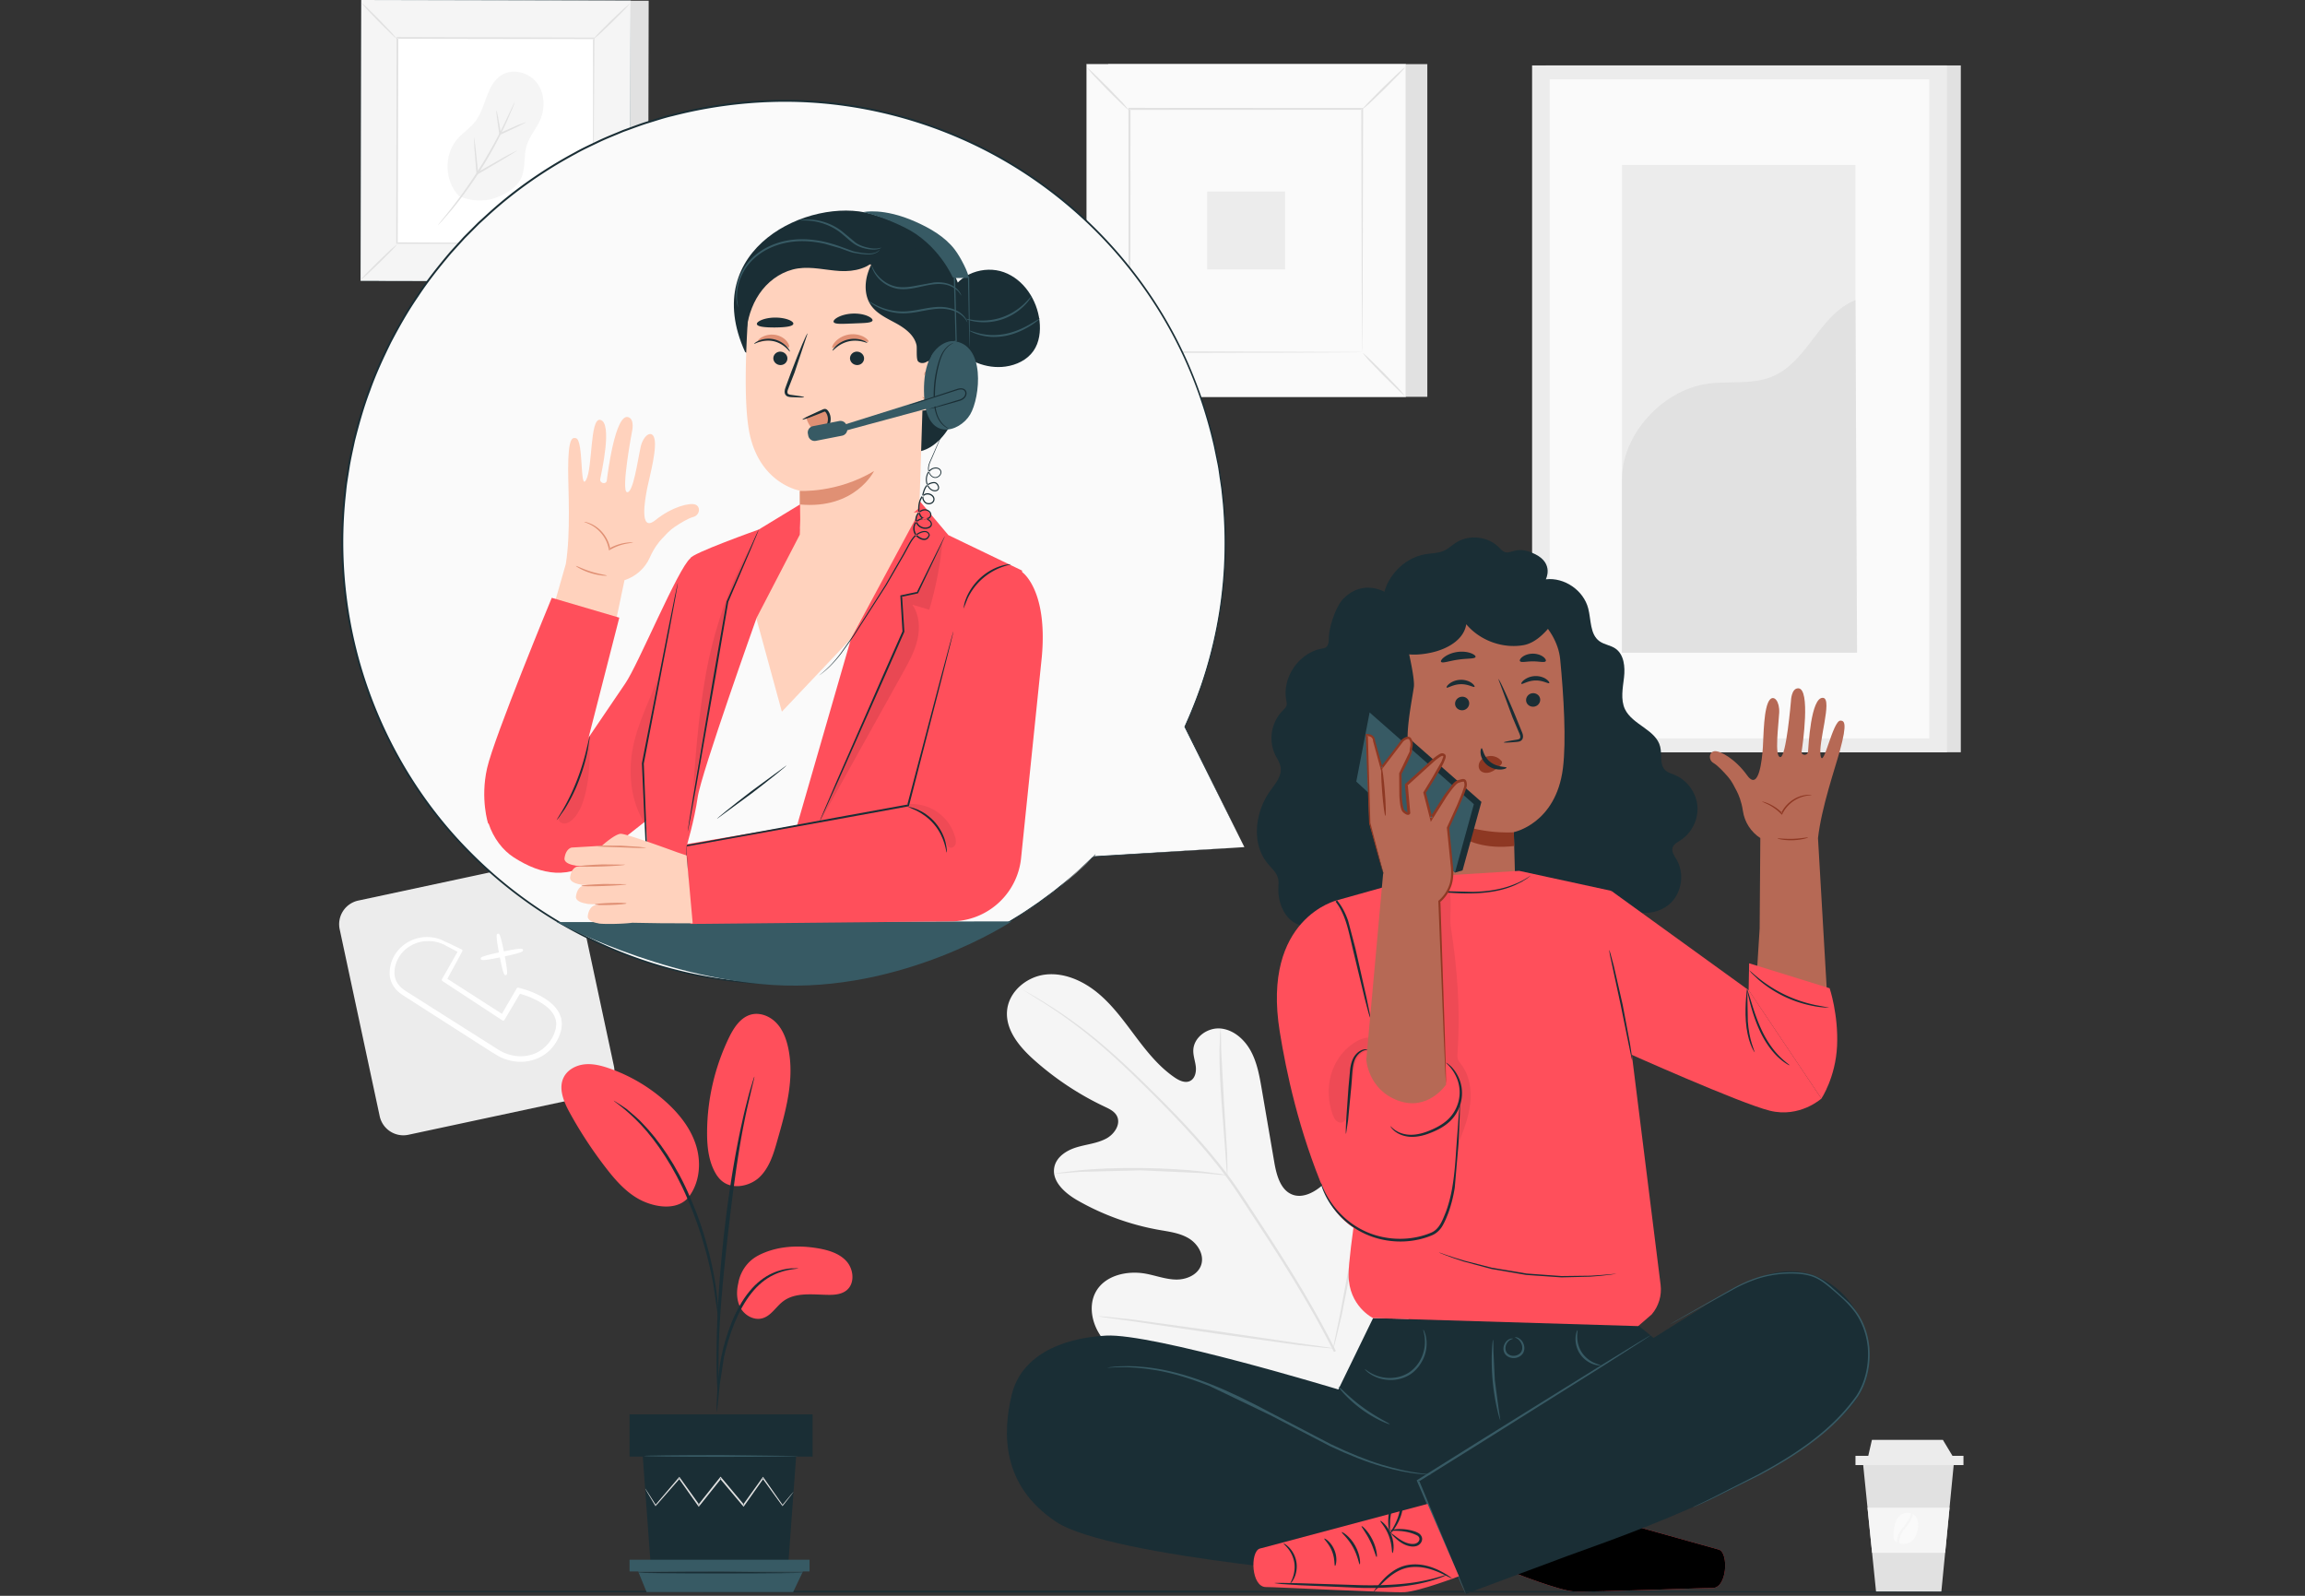 <svg xmlns="http://www.w3.org/2000/svg" xmlns:xlink="http://www.w3.org/1999/xlink" width="260" height="180" xmlns:v="https://vecta.io/nano"><rect width="100%" height="100%" fill="#333333" stroke="none"/><style><![CDATA[.B{fill:#1a2e35}.C{fill:#375a64}.D{fill:#e1e1e1}.E{fill:#ff4f5b}.F{fill:#fafafa}.G{fill:#e09074}.H{fill:#ececec}.I{fill:#ffd2bd}.J{fill:#f5f5f5}.K{fill:#b66955}.L{fill:#8e3823}]]></style><g fill-rule="evenodd"><path d="M67.147 123.486l-21.078 4.512a2.73 2.73 0 0 1-3.241-2.098l-4.512-21.078a2.73 2.73 0 0 1 2.099-3.241l21.078-4.512a2.73 2.73 0 0 1 3.241 2.098l4.512 21.078a2.73 2.73 0 0 1-2.098 3.241" class="H"/><path d="M51.616 107.35l-1.76 3.096c-.042.074-.02.167.05.214l6.768 4.44c.037.024.08.033.124.022a.16.16 0 0 0 .102-.075l1.746-2.953a9.72 9.72 0 0 1 2.091.841c.582.33 1.4.863 1.785 1.65l.07.178c.054.132.106.258.113.402l.045.28-.03.34c.002.15-.048.3-.1.462l-.043.135c-.046.17-.125.358-.25.6-.422.8-1.1 1.444-1.882 1.8-.796.356-1.722.45-2.606.27a4.78 4.78 0 0 1-1.237-.431 9.25 9.25 0 0 1-.8-.48l-.35-.223-9.383-5.94c-.284-.177-.578-.36-.817-.586-.457-.414-.73-.98-.752-1.55-.046-1.244.63-2.254 1.28-2.786.843-.706 1.75-.864 2.214-.896l.285-.008a3.97 3.97 0 0 1 1.638.325l.144.052c.084.057.22.13.426.24l1.128.594zm11.72 7.73c-.012-.2-.087-.394-.16-.57l-.073-.184c-.47-.95-1.346-1.536-2.06-1.94-.74-.405-1.546-.716-2.47-.95l-.105-.027c-.07-.018-.143.013-.18.075l-1.673 2.868-6.15-3.947 1.676-3.095c.02-.04.026-.084.012-.126a.16.16 0 0 0-.083-.095l-1.413-.678-.47-.206c-.032-.02-.076-.044-.135-.073-.024-.01-.05-.024-.08-.04a2.38 2.38 0 0 0-.317-.138 4.36 4.36 0 0 0-1.683-.255 4.3 4.3 0 0 0-2.51.954 3.99 3.99 0 0 0-1.51 3.195c.015.708.357 1.436.9 1.944.276.266.604.475.892.657l9.704 6.213.853.512a5.4 5.4 0 0 0 1.401.489c.336.07.678.105 1.017.105a4.85 4.85 0 0 0 1.977-.415c.925-.4 1.702-1.14 2.188-2.076a3.43 3.43 0 0 0 .293-.7l.04-.123c.064-.2.13-.404.13-.62l.03-.402-.05-.35zm-8.836-6.787c.256 0 .787-.075 1.884-.3.358 1.807.494 2 .624 2 .017 0 .034-.003.05-.007h.001c.15-.03.27-.06-.117-2.112 2.094-.453 2.077-.574 2.05-.724h0a.18.18 0 0 0-.074-.11c-.12-.08-.826.013-2.084.273-.243-1.22-.428-1.886-.548-1.967a.19.19 0 0 0-.127-.027.18.18 0 0 0-.11.072c-.08.12-.004.8.226 2.04-1.924.42-2.003.558-2.03.6-.022.042-.027.097-.01.14.02.057.042.112.266.112" fill="#fff"/><path d="M174.373 84.853h46.803V7.38h-46.803z" class="D"/><path d="M172.817 84.853h46.803V7.38h-46.803z" class="H"/><path d="M174.8 83.282h42.817V8.952H174.8z" class="F"/><path d="M182.96 73.623h26.33V18.61h-26.33z" class="H"/><path d="M182.96 54.156c-.06-5.14 4.56-10.156 9.65-10.873 2.427-.342 5.004.14 7.272-.8 4.047-1.66 5.335-7.037 9.408-8.63l.186 39.762H182.96v-19.46zM125 44.762h36V7.234h-36z" class="D"/><path d="M122.563 44.762h36V7.234h-36z" class="F"/><path d="M122.574 44.75h35.98V7.245h-35.98V44.75zm-.022.023h36.023V7.223H122.55v37.55z" class="D"/><path d="M127.402 39.717h26.322V12.28h-26.322z" class="F"/><g class="D"><path d="M127.402 39.9c.02.025-.23.312-.65.755l-1.673 1.696-1.72 1.646-.76.633c-.022-.023.226-.3.646-.752l1.677-1.7 1.723-1.65.757-.63m26.322-.066c.025-.02.312.23.756.65l1.696 1.673 1.646 1.72.634.76c-.023.023-.3-.225-.753-.646l-1.7-1.677-1.65-1.723-.63-.757m-.07-27.48c-.02-.025.23-.312.65-.755l1.673-1.696 1.72-1.646c.448-.412.738-.657.76-.633s-.226.308-.646.752l-1.677 1.7-1.722 1.65-.758.63m-26.322.066c-.024.02-.312-.23-.755-.65l-1.696-1.673-1.646-1.72-.634-.76c.023-.023.3.225.752.646l1.7 1.677 1.65 1.723.63.757"/><path d="M153.652 39.717c-.002-.002-.004-.047-.006-.133l-.006-.383-.012-1.48-.026-5.592-.05-19.848.1.1-26.25.015.117-.117-.016 27.438-.1-.1 25.758.09.365.006.127.006s-.037.004-.116.006l-.354.005-1.393.012-5.316.026-19.17.05-.017-27.655h.12l26.35.015v.102l-.05 19.914-.04 7.03-.006.372-.006.122"/></g><path d="M136.17 30.39h8.783v-8.783h-8.783z" class="H"/><path d="M220.373 165.257l-1.392 14.268h-7.367l-1.45-14.268z" class="D"/><g class="H"><path d="M209.295 165.257h12.18v-1.044h-12.18z"/><path d="M219.155 162.415l1.218 2.03h-9.687l.464-2.03z"/></g><path d="M219.904 170.06l-.497 5.092h-8.237l-.518-5.092z" class="J"/><path d="M214.22 174.04a2.33 2.33 0 0 1 .381-1.259c.206-.32.454-.595.655-.87s.35-.553.425-.804a1.49 1.49 0 0 0 .066-.353l.056.03c.3.184.47.506.538.842s.03.684-.047 1.017c-.092.397-.246.794-.536 1.08a1.47 1.47 0 0 1-1.286.398 1.18 1.18 0 0 1-.253-.08m-.622-1.12c.04-.454.08-.917.26-1.335s.528-.814.975-.904c.14-.048.443-.072.708.033a1.51 1.51 0 0 1-.086.358 2.75 2.75 0 0 1-.435.755l-.67.872a2.32 2.32 0 0 0-.374 1.053 2.26 2.26 0 0 0-.012.225.77.77 0 0 1-.279-.282c-.127-.23-.108-.513-.086-.776" class="F"/><path d="M153.96 157.534c6.648-6.657 6.616-16.81 4.74-25.606-.313-1.468-.428-3.054-1.362-4.226s-2.73-1.765-3.943-.907c-1.005.712-1.256 2.073-1.682 3.238-.566 1.55-1.576 2.928-2.875 3.926-.854.656-1.965 1.162-2.985.815-1.4-.476-1.863-2.2-2.116-3.68l-1.41-8.225c-.253-1.47-.516-2.97-1.22-4.285s-1.946-2.43-3.413-2.57-3.053.972-3.092 2.462c-.016.62.216 1.22.284 1.837s-.096 1.343-.645 1.616c-.555.276-1.218-.035-1.734-.387-1.78-1.213-3.15-2.94-4.45-4.67s-2.58-3.51-4.245-4.88-3.796-2.316-5.92-2.06-4.137 1.954-4.3 4.115c-.164 2.166 1.42 4.053 3.032 5.495a33.31 33.31 0 0 0 7.989 5.292c.522.247 1.087.513 1.36 1.025.494.923-.26 2.06-1.17 2.555-1.03.56-2.24.658-3.36.997s-2.273 1.065-2.514 2.225c-.334 1.61 1.202 2.96 2.622 3.77 2.843 1.624 5.96 2.75 9.17 3.32 1.152.203 2.35.348 3.358.95s1.768 1.83 1.426 2.96-1.635 1.702-2.805 1.694-2.292-.443-3.444-.657c-2.155-.402-4.738.2-5.72 2.177-.646 1.3-.436 2.91.237 4.2s1.755 2.313 2.874 3.235c3.912 3.22 8.6 5.54 13.574 6.33s9.39.456 13.743-2.076" class="J"/><g class="D"><path d="M150.688 152.393c-2.098-4.234-4.783-8.685-7.75-13.244l-2.2-3.367c-.728-1.103-1.45-2.198-2.222-3.224-1.536-2.06-3.17-3.925-4.775-5.646s-3.192-3.298-4.686-4.76-2.92-2.795-4.267-3.956c-2.69-2.333-5.077-3.954-6.76-5-.84-.526-1.507-.912-1.962-1.168l-.52-.288c-.118-.063-.18-.094-.182-.1s.055.043.168.114l.506.312 1.934 1.21c1.665 1.073 4.026 2.713 6.69 5.058 1.336 1.167 2.746 2.506 4.235 3.972s3.064 3.048 4.66 4.77 3.22 3.583 4.743 5.634c.766 1.022 1.48 2.108 2.2 3.214l2.208 3.366c2.965 4.555 5.65 8.99 7.755 13.207"/><path d="M138.426 132.56c.02 0 .03-.232.032-.652l-.036-1.778-.363-5.85-.31-5.843-.025-1.773-.03-.652c-.02-.001-.045.23-.075.648l-.062 1.777c-.02 1.502.063 3.577.23 5.86l.443 5.84.122 1.77.075.65"/><path d="M118.907 132.394c.003.02.277.003.77-.044l2.087-.163 6.903-.177 6.903.312 2.088.2.77.05c.003-.02-.267-.074-.756-.157l-2.084-.277c-1.763-.198-4.212-.362-6.918-.394-2.706-.026-5.156.087-6.92.26l-2.084.252-.756.15m31.485 19.69c.01.002.04-.085.088-.254l.2-.74.66-2.747 1.793-9.143 1.714-9.154.572-2.763.152-.753.035-.267c-.01-.003-.04.085-.1.254l-.2.74-.66 2.746-1.793 9.145-1.713 9.153-.573 2.763-.152.753-.034.267"/><path d="M123.85 148.468c-.001.01.1.03.267.058l.773.114 2.843.393 9.37 1.382 9.386 1.302 2.855.305.778.063.273.003c0-.01-.092-.03-.268-.06l-.772-.114-2.843-.392-9.37-1.382-9.384-1.302-2.855-.304-.778-.063c-.178-.012-.272-.012-.273-.003M73.1 31.74l-30.37-.07.073-31.656 30.368.07z"/></g><path d="M71.052 31.736l-30.37-.07L40.756.01l30.37.07z" class="C"/><path d="M71.06 31.745l-30.387-.07L40.747 0l30.387.07z" class="J"/><path fill="#fff" d="M66.98 27.47l-22.204-.05.053-23.145 22.204.05z"/><g class="D"><path d="M44.775 27.574c.018.02-.194.262-.55.636L42.8 29.638l-1.454 1.385-.643.533c-.02-.02.2-.26.546-.633l1.418-1.43 1.457-1.388.64-.53m22.206-.007c.02-.018.262.194.636.55l1.428 1.415 1.385 1.454.533.643c-.02.02-.26-.2-.633-.546l-1.43-1.418-1.388-1.457-.53-.64m-.01-23.182c-.018-.02.194-.262.55-.636l1.415-1.428L70.4.938l.643-.533c.02.02-.2.26-.546.633l-1.418 1.43-1.456 1.388-.64.53m-22.205.007c-.02.018-.262-.194-.636-.55L42.705 2.43 41.32.975l-.533-.643c.02-.02.26.2.633.546l1.43 1.418 1.388 1.457.53.64"/><path d="M66.92 27.47a1.28 1.28 0 0 1-.005-.113l-.004-.323-.007-1.25-.012-4.717-.005-16.743.086.086-22.143-.038.098-.098-.067 23.146-.084-.084 20.536.112 1.192.013.308.005a.91.91 0 0 1 .107.005c.002.001-.03.003-.098.004l-.3.004-1.175.007-4.485.012-16.17.006v-.084l.04-23.244h.1l22.227.063-.13 22.815-.006.314a.73.73 0 0 1-.005.103"/></g><path d="M51.796 22.136c-1.67-1.683-1.766-4.677-.204-6.462.62-.707 1.44-1.222 2.014-1.966 1.24-1.61 1.23-4.153 2.955-5.23 1.26-.786 3.062-.332 3.977.837s.987 2.862.388 4.22c-.442 1.002-1.208 1.853-1.524 2.902-.324 1.072-.143 2.25-.48 3.318-.405 1.29-1.774 2.104-3.044 2.57s-2.9.352-4.084-.2" class="J"/><g class="D"><path d="M58.066 11.487c.013.005-.065.223-.216.61l-.693 1.625c-.614 1.36-1.553 3.2-2.756 5.135s-2.445 3.588-3.394 4.74l-1.153 1.338-.453.463c-.01-.01.13-.192.394-.514l1.102-1.375a55.11 55.11 0 0 0 3.335-4.756c1.2-1.927 2.153-3.75 2.798-5.1l.75-1.596.288-.58"/><path d="M53.463 15.488c.026-.002.1.44.176 1.17l.302 2.9-.15-.077.48-.28 2.86-1.626 1.214-.623c.014.024-.424.307-1.143.745l-2.83 1.677-.614.356-.014-.154-.237-2.906-.043-1.183m5.836-1.7c.01.025-.276.183-.75.418l-1.867.88-.23.104-.12.054-.02-.13-.263-1.877c-.057-.477-.08-.77-.054-.774s.095.28.187.753l.326 1.867-.14-.075.228-.105 1.9-.826.807-.3"/></g><path d="M226.293 179.525c0 .062-43.274.112-96.642.112-53.387 0-96.65-.05-96.65-.112s43.264-.11 96.65-.11l96.642.11" class="B"/><path d="M85.558 141.6c2.02-1.042 4.396-1.177 6.637-.807 1.204.2 2.46.56 3.28 1.464s.975 2.496.033 3.273c-.56.463-1.34.533-2.067.525-1.755-.02-3.7-.33-5.103.726-.8.602-1.332 1.603-2.288 1.9-.935.3-2-.262-2.487-1.107s-.513-1.9-.28-2.85c0 0 .243-2.074 2.277-3.123m-4.627-8.93c1.234 1.763 3.633 1.18 4.746.103s1.583-2.636 2-4.123c.978-3.398 1.964-6.963 1.236-10.424-.217-1.035-.604-2.066-1.33-2.834s-1.845-1.224-2.867-.954c-1.2.32-1.96 1.504-2.505 2.63a24.84 24.84 0 0 0-2.455 10.663c-.006 1.718.196 3.52 1.165 4.937m-3.38 2.53c1.34-1.6 1.595-3.9 1-5.903s-1.944-3.688-3.497-5.072a18.82 18.82 0 0 0-6.261-3.695c-.906-.318-1.86-.57-2.816-.478s-1.917.58-2.363 1.43c-.66 1.257-.027 2.78.656 4.025a47.71 47.71 0 0 0 4.112 6.262c1.233 1.6 2.645 3.156 4.523 3.875s3.83.634 4.826-.67" class="E"/><g class="B"><path d="M80.85 159.266c.023.001.06-.284.11-.8l.213-2.187.492-3.207c.255-1.19.654-2.478 1.166-3.785.53-1.3 1.177-2.48 1.933-3.425.75-.95 1.623-1.635 2.443-2.03.818-.404 1.55-.568 2.058-.64l.798-.115c0-.023-.287-.027-.812-.013-.52.035-1.284.167-2.146.558-.864.384-1.79 1.08-2.577 2.05-.794.964-1.464 2.17-2.004 3.494-.52 1.33-.914 2.632-1.157 3.846s-.354 2.32-.426 3.247l-.108 2.2.017.81"/><path d="M81 157.584c.01-.001.018-.13.02-.372l-.003-1.063.048-3.906c.08-3.297.366-6.846.914-11.848.52-4.704 1.216-10.178 1.952-13.737a58.72 58.72 0 0 1 .466-2.176l.382-1.637.248-1.033c.054-.237.076-.363.065-.367s-.055.117-.13.348l-.31 1.02c-.137.44-.277 1-.437 1.626a47.86 47.86 0 0 0-.515 2.171c-.728 3.225-1.498 7.732-2.052 12.747s-.797 9.577-.82 12.882c-.02 1.653.016 2.99.058 3.914l.065 1.062c.018.243.033.37.045.37"/><path d="M81.022 148.78c.023-.001.02-.396-.008-1.1-.04-.714-.14-1.745-.34-3.008-.213-1.26-.5-2.757-.978-4.383-.202-.743-.68-2.525-1.833-5.186-1.52-3.606-3.586-6.555-5.383-8.382-.42-.485-.9-.834-1.266-1.177l-.54-.46-.5-.34-.935-.598c-.053.072 1.324.883 3.064 2.734 1.732 1.846 3.74 4.775 5.248 8.35.84 1.94 1.427 3.67 1.843 5.14.48 1.6.8 3.092 1.04 4.34l.442 2.98.136 1.1m-8.51 15.5l.882 12.085H88.92l.882-12.085z"/><path d="M71.014 164.3h20.642v-4.764H71.014z"/></g><g class="C"><path d="M71.013 175.933v1.32h20.3v-1.32z"/><path d="M72.934 179.577l-.95-2.324h18.59l-1.11 2.324z"/></g><path d="M89.515 168.26c.003.003-.02.04-.072.11l-.232.308-.945 1.21-.04-.054-2.222-3.073h.128l-2.256 3.195-2.67-3.178.15-.002-.143.18-2.397 3.006-.07-.1-2.19-3.097.128.006-2.744 3.126-.88-1.48-.217-.378-.066-.135a.61.61 0 0 1 .09.12l.24.364.886 1.392-.084-.007 2.72-3.187.06.084 2.208 3.083-.148-.004 2.53-3.185.076.09 2.587 3.093-.145.005 2.274-3.172.063.1 2.175 3.107-.08-.003.94-1.128.252-.29c.058-.065.1-.097.093-.094" class="D"/><path d="M90.02 164.23c0 .054-3.9.097-8.688.097s-8.69-.043-8.69-.097 3.89-.097 8.69-.097l8.688.097" class="C"/><path d="M90.804 177.383c0 .053-4.228.097-9.442.097s-9.443-.044-9.443-.097 4.227-.097 9.443-.097l9.442.097" class="B"/><path d="M205.37 85.3c-.336-1.453 1.38-6.473.272-6.585-1.4-.142-1.65 5.566-1.7 6.078-.048.498-.8.438-.72-.02.1-.66 1.04-7.12-.383-7.134-.79-.01-.822 1.428-.822 1.428s-.53 6.365-1.204 6.335c-.683-.03-.19-3.652-.123-5 .066-1.292-.58-2.034-1.06-1.476-.7.82-.697 4.1-.783 5.39s-.433 5.005-1.767 3.148-3.042-2.796-3.672-2.732-.747.972-.136 1.328c.495.288 1.176 1.02 1.667 1.59.405.47.673 1.03.96 1.578.206.39.542 1.17.7 2.25.183 1.252.906 2.362 1.963 3.056l-.075 10.197-.317 5.044 7.94 2.754-1.043-17.99c.39-3.458 1.912-7.83 2.468-9.858.885-3.232.47-3.373.076-3.4-.873-.038-1.91 5.426-2.24 4.008" class="K"/><path d="M204.352 89.687c0 .033-.385-.003-.974.164a3.79 3.79 0 0 0-1.943 1.325 3.8 3.8 0 0 0-.384.627l-.052.105-.077-.08a5.58 5.58 0 0 0-1.505-1.1l-.683-.317c.003-.015.287.034.728.22a5.03 5.03 0 0 1 1.575 1.08l-.13.025c.108-.223.237-.45.4-.662a3.8 3.8 0 0 1 1.02-.916c.357-.22.718-.35 1.023-.422a3.32 3.32 0 0 1 .733-.083c.174.01.268.023.267.034m-.4 4.777c.013.04-.744.284-1.716.312-.972.035-1.743-.16-1.733-.2.01-.05.777.072 1.728.04s1.7-.198 1.722-.15" class="L"/><path d="M155.967 67.864c.16-2.608 2.3-4.96 4.884-5.362.677-.105 1.387-.094 2.013-.374.512-.23.922-.635 1.396-.936 1.52-.967 3.72-.67 4.93.666 1.138 1.257 1.43-.627 3.993.66 2.124 1.065 1.182 2.826 1.182 2.826 2.096-.24 4.255 1.242 4.784 3.285.336 1.296.183 2.915 1.27 3.7.526.38 1.226.446 1.767.804 1.006.667 1.14 2.085 1 3.284s-.4 2.477.1 3.566c.853 1.785 3.52 2.327 3.983 4.25.218.91-.1 2.038.6 2.67.276.253.655.354 1.003.495 1.4.57 2.448 1.967 2.59 3.48s-.623 3.078-1.903 3.9c-.357.23-.786.447-.9.856-.127.456.2.896.443 1.303.883 1.49.65 3.553-.543 4.808s-3.242 1.592-4.775.786c-.683 1.457-1.957 2.627-3.467 3.184-.695.256-1.46.386-2.18.214-.578-.138-1.093-.46-1.568-.818-2.26-1.7-5.448-4.324-5.846-7.125" class="B"/><path d="M155.916 72.225l-.102-2.006 11.982-2.666c3.704-.508 7.838 3.09 8.19 6.814.4 4.135.702 9.2.307 12.307-.795 6.247-5.535 7.186-5.535 7.186l.165 6.172-13.743.6-1.263-28.407z" class="K"/><path d="M173.73 78.885c.028.42-.306.8-.744.828s-.816-.273-.844-.693.305-.8.742-.828.818.273.846.694m1.022-1.836c-.096.107-.714-.32-1.572-.292-.858.016-1.473.477-1.57.375-.047-.045.047-.236.315-.444a2.2 2.2 0 0 1 1.253-.43c.535-.015 1 .17 1.255.363.27.195.365.38.318.428m-9.03 2.236c.028.42-.306.8-.744.828s-.816-.273-.844-.693.305-.792.743-.83.817.273.845.694m.603-1.815c-.096.107-.714-.32-1.572-.292-.857.017-1.473.477-1.57.375-.047-.045.047-.235.316-.444s.718-.415 1.252-.43 1 .17 1.255.362.365.38.318.428m3.312 6.268c-.006-.05.525-.157 1.386-.294.22-.03.425-.08.457-.23.047-.16-.052-.393-.166-.645l-.7-1.648-1.6-4.32c.095-.04.96 1.833 1.935 4.18l.672 1.66c.1.246.242.525.14.856a.55.55 0 0 1-.35.332c-.14.042-.262.053-.37.063-.868.074-1.407.095-1.413.046" class="B"/><path d="M170.755 93.877s-4.386.393-8.607-1.97c0 0 2.235 4.288 8.652 3.52l-.045-1.55zm-1.42-8.06c-.32-.4-.87-.606-1.404-.53-.372.052-.742.243-.96.553s-.25.742-.036 1.025c.242.318.728.378 1.134.25s.75-.4 1.076-.7c.1-.077.182-.157.237-.26s.063-.237-.01-.32" class="L"/><g class="B"><path d="M167.128 84.4c.14-.012.17.92.988 1.555s1.806.503 1.817.633c.015.058-.216.188-.634.212a2.32 2.32 0 0 1-1.515-.476c-.5-.4-.725-.924-.768-1.306-.048-.388.05-.622.113-.618m-.69-10.3c-.078.236-.938.152-1.94.304-1.006.133-1.8.453-1.95.247-.063-.098.072-.322.393-.558s.83-.466 1.433-.552 1.158-.006 1.53.132.566.315.533.427m7.92.476c-.145.2-.742.015-1.453.028-.7-.012-1.308.172-1.453-.028-.064-.097.025-.295.282-.488s.682-.356 1.17-.356.918.164 1.17.355.346.4.282.488m2.682-7.833c-.842 2.24-2.848 5.63-5.207 6.033s-4.902-.53-6.44-2.362c-.273 1.787-2.2 2.823-3.958 3.202-1.25.268-2.578.345-3.787-.07s-2.274-1.4-2.527-2.653 1.392-4.442 2.635-4.738"/><path d="M159.967 99.81c.03 2-1.358 3.96-3.266 4.593.18 1.623-.95 3.29-2.525 3.726s-3.4-.415-4.08-1.9c-.178-.39-.29-.822-.58-1.138-.662-.725-1.835-.488-2.79-.723-1.717-.423-2.592-2.43-2.528-4.197.012-.35.05-.702-.025-1.043-.155-.696-.744-1.195-1.196-1.747-1.86-2.272-1.405-5.798.305-8.184.57-.796 1.302-1.637 1.175-2.607-.07-.543-.405-1.008-.64-1.5a4.44 4.44 0 0 1 .848-4.915c.192-.192.415-.386.468-.653.033-.17-.008-.343-.04-.513-.5-2.57 1.407-5.356 3.98-5.84.155-.03.316-.053.45-.135.384-.237.357-.786.377-1.236.054-1.19.807-3.456 1.655-4.292 2.35-2.316 4.9-.75 5.822 0 0 0 2.322 8.37 2.103 9.974s-1.097 5.633-.51 7.4 1.606 5.372.998 7.04 0 7.902 0 7.902"/></g><use xlink:href="#B" class="E"/><g class="B"><path d="M182.6 176.444c.1.012.214-.947.8-1.948.57-1 1.34-1.597 1.283-1.67-.03-.07-.933.44-1.546 1.52-.624 1.07-.613 2.107-.537 2.1m-1.892-.86c.1.015.273-.843.756-1.8.474-.953 1.053-1.6.988-1.674-.05-.06-.76.534-1.26 1.537-.507 1-.562 1.922-.485 1.927m-1.773-.476c.092-.006.022-.912.424-1.917.386-1.012 1.052-1.63 1-1.697-.036-.07-.85.492-1.272 1.587-.432 1.1-.215 2.054-.14 2.028"/><path d="M179.256 172.767c.032.008.193-.5.195-1.35-.001-.425-.05-.932-.184-1.48a6.26 6.26 0 0 0-.27-.842c-.06-.144-.126-.3-.29-.445-.17-.152-.477-.12-.623.03-.167.145-.22.35-.242.513a3.53 3.53 0 0 0-.023.48 4 4 0 0 0 .111.888c.135.554.35 1.02.56 1.387.423.736.79 1.113.815 1.092.042-.03-.263-.452-.625-1.192-.178-.37-.364-.825-.476-1.35a3.99 3.99 0 0 1-.087-.829c.008-.28.004-.627.167-.76.087-.072.164-.077.24-.02s.147.186.2.317c.113.27.204.54.275.8a7.25 7.25 0 0 1 .24 1.416c.053.822-.03 1.335.02 1.343"/><path d="M179.234 172.583c.01-.033-.43-.184-1.17-.2a5.26 5.26 0 0 0-1.287.158c-.235.063-.488.124-.742.273-.25.126-.508.47-.4.83.078.338.367.574.654.648.288.08.568.052.813-.002.498-.115.885-.36 1.18-.58.582-.456.865-.805.844-.83-.032-.04-.375.26-.967.654-.297.2-.67.396-1.113.482-.22.042-.458.056-.673-.01a.62.62 0 0 1-.442-.432c-.052-.203.07-.388.27-.507s.435-.2.66-.256a6.09 6.09 0 0 1 1.223-.213l1.163-.026m6.143 4.058c.1-.01.001-.786.358-1.637.34-.858.945-1.35.888-1.42-.03-.074-.8.356-1.17 1.306-.392.945-.15 1.783-.077 1.752m-12.662.835c-.008.02.24.135.702.33a15.37 15.37 0 0 0 2.02.625c1.735.438 4.2.686 6.928.657l6.947-.225 2.103-.1.77-.083c-.001-.02-.276-.033-.774-.036l-2.106.015-6.942.136c-2.706.028-5.15-.184-6.88-.563-1.735-.357-2.748-.803-2.77-.747"/><path d="M172.19 177.9c.025.042.52-.248 1.36-.616.828-.356 2.07-.782 3.434-.57s2.337 1.128 2.967 1.766l1.046 1.068c.027-.023-.282-.504-.888-1.214a7.17 7.17 0 0 0-1.203-1.125c-.503-.37-1.15-.684-1.875-.795-1.463-.224-2.752.265-3.572.676-.832.426-1.287.78-1.27.81"/></g><use xlink:href="#B" fill="#000" opacity=".014"/><path d="M154.882 148.678l-3.918 8.05s-20.945-6.37-26.222-6.076-9.6 2.408-10.626 6.694-1.167 10.2 5 14.304 36.755 6.372 36.755 6.372h12.108l19.8-26.094-3.19-2.586-29.69-.665z" class="B"/><path d="M161.468 166.338c0 .01-.137.007-.397-.007l-1.136-.09c-.986-.097-2.403-.352-4.105-.846s-3.673-1.264-5.79-2.265l-6.75-3.502-6.837-3.28c-2.163-.864-4.182-1.464-5.916-1.77-1.732-.3-3.162-.388-4.146-.36-.493-.01-.874.042-1.134.044l-.398.006c-.001-.01.134-.03.393-.058.26-.02.64-.09 1.136-.094.99-.058 2.432-.01 4.182.28 1.752.283 3.792.87 5.973 1.727s4.493 2 6.872 3.273l6.73 3.516c2.1 1.008 4.05 1.796 5.738 2.305s3.087.795 4.064.923c.486.084.87.1 1.127.137l.393.06" class="C"/><path d="M175.78 175.892c3.89-1.528 25.282-8.335 32.855-17.086 2.102-2.43 2.5-4.964 2.074-7.265-1.056-5.837-6.425-9.73-11.993-7.523-.792.313-2.612 1.02-3.372 1.43-2.076 1.116-35.73 22.46-35.73 22.46s5.864 11.434 5.717 11.874l10.45-3.89z" class="B"/><g class="C"><path d="M186.316 150.52c.002.004-.028.028-.1.073l-.282.2-1.098.716-4.063 2.6-13.458 8.458-7.3 4.558.047-.15 3.834 9.223 1.077 2.647.277.707.083.25s-.047-.077-.12-.234l-.313-.692-1.14-2.62-3.962-9.28.088-.055 7.3-4.575 13.5-8.393 4.108-2.52 1.124-.673.296-.17c.067-.037.103-.054.106-.05m-29.563 10.1c-.013.03-.4-.095-.994-.374a13.8 13.8 0 0 1-2.197-1.316 13.88 13.88 0 0 1-1.92-1.697c-.446-.48-.68-.813-.656-.834.06-.055 1.13 1.157 2.73 2.32 1.6 1.173 3.07 1.827 3.036 1.902"/><path d="M168.408 151.124c.04.002.04.514.05 1.34l.157 3.216.423 3.192.2 1.327c-.033.008-.188-.482-.373-1.3s-.387-1.94-.502-3.204a25.05 25.05 0 0 1-.081-3.242c.036-.83.1-1.34.135-1.337m2.493-.278c.002-.012.1-.024.263.036s.382.204.557.468c.165.26.295.655.16 1.077-.126.432-.595.75-1.086.765-.488.032-.993-.24-1.147-.67-.158-.423-.023-.826.15-1.08.18-.26.417-.397.586-.435s.267-.012.266 0c.018.044-.4.04-.695.534-.132.23-.215.578-.082.9.124.316.507.52.9.498s.763-.255.87-.582c.12-.324.036-.666-.1-.903-.272-.497-.68-.555-.66-.6"/><path d="M160.56 150c.013-.006.092.13.184.397s.178.674.176 1.183a4.01 4.01 0 0 1-.4 1.737c-.3.617-.745 1.23-1.397 1.678-.66.436-1.407.637-2.082.66s-1.285-.102-1.755-.293-.82-.422-1.03-.6-.3-.3-.298-.32c.034-.046.465.432 1.392.754a4.32 4.32 0 0 0 1.679.227c.638-.036 1.334-.234 1.947-.638a3.97 3.97 0 0 0 1.324-1.563 4.32 4.32 0 0 0 .423-1.64c.05-.98-.23-1.56-.174-1.575m19.973 3.988c-.001.03-.317.05-.794-.112-.47-.157-1.098-.54-1.526-1.194a3.04 3.04 0 0 1-.48-1.878c.042-.502.2-.783.216-.772.04.012-.038.305-.03.778s.125 1.13.515 1.728a3.27 3.27 0 0 0 1.376 1.166c.43.197.73.242.724.284m10.463 16.003a.79.79 0 0 1 .13-.07l.384-.188 1.483-.714 5.395-2.74c2.24-1.217 4.9-2.753 7.448-4.956 1.268-1.104 2.5-2.388 3.563-3.88 1-1.518 1.435-3.46 1.3-5.382-.082-.963-.32-1.9-.708-2.756a7.38 7.38 0 0 0-.69-1.212c-.27-.377-.568-.728-.882-1.06-.632-.66-1.323-1.24-2.003-1.806-.674-.566-1.376-1.08-2.184-1.305-.8-.237-1.627-.278-2.42-.268s-1.566.104-2.298.255c-1.47.3-2.756.866-3.88 1.465l-6.737 3.728-.378.202-.13.064c-.002-.003.04-.03.123-.08l.37-.217 1.427-.822 5.27-2.983c1.123-.608 2.422-1.197 3.908-1.5a12.57 12.57 0 0 1 2.325-.266c.803-.012 1.644.026 2.47.268.837.23 1.568.765 2.243 1.33l2.02 1.815a9.95 9.95 0 0 1 .898 1.077 7.5 7.5 0 0 1 .708 1.24 8.62 8.62 0 0 1 .724 2.813c.148 1.957-.285 3.936-1.32 5.5-1.07 1.515-2.32 2.796-3.6 3.907-2.58 2.2-5.244 3.738-7.494 4.943l-5.425 2.694-1.497.685-.392.172-.136.054"/></g><path d="M161.026 169.634l-18.938 5.045c-1.098.372-.964 4.378.738 4.337.805-.02 13.93.66 15.592.578s6.147-1.792 6.147-1.792l-3.54-8.168z" class="E"/><g class="B"><path d="M153.382 176.464c-.1.01-.202-.95-.776-1.958-.558-1.017-1.32-1.614-1.262-1.686.033-.07.927.453 1.527 1.538s.587 2.115.5 2.106m1.913-.834c-.1.014-.262-.846-.734-1.8-.462-.96-1.033-1.624-.967-1.686.05-.06.752.543 1.24 1.552.495 1.005.538 1.93.46 1.933m1.782-.453c-.092-.007-.01-.912-.4-1.922-.373-1.017-1.03-1.644-.967-1.7.037-.07.844.502 1.25 1.602.42 1.094.2 2.055.117 2.03"/><path d="M156.77 172.828c-.032.008-.187-.5-.178-1.353a6.39 6.39 0 0 1 .202-1.478c.07-.273.163-.555.28-.84.06-.144.13-.308.296-.44.17-.15.48-.114.622.04.165.147.215.352.236.516s.024.322.018.48c-.008.312-.052.61-.123.887-.14.552-.363 1.014-.576 1.38-.432.73-.803 1.103-.828 1.083-.04-.03.268-.45.64-1.184a5.96 5.96 0 0 0 .492-1.343 3.97 3.97 0 0 0 .098-.828c-.004-.28.004-.628-.157-.764-.086-.072-.164-.078-.24-.023s-.15.183-.203.315c-.116.27-.21.537-.285.797a7.27 7.27 0 0 0-.258 1.414l-.036 1.342"/><path d="M156.796 172.644c-.008-.033.432-.178 1.173-.174.37.004.8.048 1.285.174.234.066.486.13.738.282.247.13.503.477.4.834-.082.336-.374.57-.66.64-.3.077-.57.045-.814-.013-.496-.12-.88-.37-1.17-.594-.576-.463-.855-.816-.834-.84.033-.038.372.264.958.666.295.194.665.404 1.107.496.22.045.458.06.673-.001s.394-.217.447-.426c.054-.202-.066-.4-.263-.5a4.48 4.48 0 0 0-.655-.265 6.03 6.03 0 0 0-1.22-.228c-.7-.058-1.156.01-1.163-.04m-6.208 3.97c-.1-.01.01-.786-.338-1.64-.33-.862-.93-1.362-.87-1.43.03-.074.784.366 1.153 1.32.38.95.128 1.785.055 1.752m12.652.992c.008.02-.243.133-.706.32-.468.17-1.154.408-2.027.6-1.74.416-4.218.633-6.936.57l-6.944-.3-2.1-.138-.77-.1c.001-.02.276-.03.774-.027l2.105.04 6.94.22c2.706.062 5.153-.12 6.886-.477 1.74-.335 2.757-.77 2.778-.712"/><path d="M163.773 178.038c-.025.042-.518-.255-1.35-.633-.824-.365-2.06-.807-3.426-.613s-2.35 1.1-3 1.73l-1.06 1.055c-.027-.023.288-.5.903-1.203a6.44 6.44 0 0 1 1.217-1.1c.507-.363 1.158-.67 1.884-.77 1.466-.206 2.748.3 3.564.72.827.436 1.278.797 1.26.826m-18.205.547c-.033-.022.125-.26.273-.682s.268-1.038.154-1.704a3.44 3.44 0 0 0-.714-1.554c-.28-.348-.508-.52-.486-.552.015-.024.285.1.617.436a3.12 3.12 0 0 1 .826 1.63c.124.724-.036 1.388-.235 1.8-.2.43-.414.635-.435.617"/></g><path d="M160.187 98.92l-9.36 2.623 3.043 29.122s-1.75 10.398-1.75 13.13c0 3.55 2.763 4.883 2.763 4.883l29.903.903 1.528-1.323c.786-.922 1.15-2.133 1-3.336l-5.556-44.436-10.4-2.258-11.16.692z" class="E"/><path d="M153.905 130.63c-.006.001-.025-.075-.056-.22l-.126-.637-.43-2.35-1.358-7.764-1.308-7.773-.377-2.36-.094-.643-.02-.226c.006-.001.025.075.056.22l.126.638.43 2.35 1.358 7.766 1.308 7.773.377 2.36.094.643.02.226M172.66 98.76c.007.01-.146.13-.43.342-.144.102-.332.2-.546.345l-.766.38c-.58.26-1.302.498-2.124.663s-1.743.26-2.708.282-1.885-.02-2.718-.084-1.584-.15-2.203-.288a6.6 6.6 0 0 1-1.424-.475l-.358-.195c-.08-.05-.12-.078-.116-.084.008-.013.178.082.502.217a7.53 7.53 0 0 0 1.42.417c.615.122 1.36.197 2.2.25l2.702.07c.958-.023 1.868-.1 2.682-.265a10.64 10.64 0 0 0 2.107-.618c1.165-.47 1.766-.993 1.8-.954m9.66 44.907c.001.006-.07.02-.204.04l-.588.085-.934.108-1.242.103-3.243.078-3.965-.272-3.918-.67-3.134-.84-1.182-.394-.883-.326-.552-.22-.188-.088c.002-.005.07.014.2.056l.562.2.9.298 1.188.368 3.132.8 3.904.655 3.948.285 3.233-.04 1.24-.078.936-.08.6-.052.208-.007m3.468-24.975c-.01.003-.062-.14-.142-.405l-.32-1.122-.92-3.74-.753-3.777-.186-1.152-.043-.427c.012-.002.05.146.1.415l.24 1.14.803 3.762 1.134 4.883.077.422" class="B"/><path d="M163.454 100.244c.374 1.3.026 3.198.2 4.363.735 4.664 1.09 9.404.75 14.113-.018.257-.038.522.048.765.078.222.237.403.38.59.947 1.253 1.192 2.926 1 4.485s-.775 3.038-1.355 4.497c-.033-1.257.033-3.138.133-4.392.02-.25.147-.1.155-.34.043-1.508-.2-2.907-1.27-3.98-.212-.215-.455-.4-.6-.675-.133-.244-.17-.528-.204-.805-.65-5.265-1.094-10.555-1.33-15.855-.014-.3-.017-.63.17-.865.15-.185.385-.27.583-.4.406-.267.66-.74 1.098-.948" fill="#000" opacity=".068"/><path d="M150.826 101.544s-8.546 2.014-6.473 14.823c.728 4.503 2.13 11.194 5.1 18.188 1.4 3.297 4.573 5.565 8.124 5.1 1.55-.203 3.088.043 4.127-.583 1.577-.95 2.263-4.155 2.56-7.613.202-2.355.117-4.81.43-6.82.5-3.282-.997-4.828-2.923-5.212l-7.554-1.506-.435 3.996-2.954-20.373z" class="E"/><g class="B"><path d="M156.846 127.037c.02-.017.143.154.436.373.288.22.767.474 1.41.56.64.093 1.425-.02 2.236-.318.807-.306 1.697-.714 2.415-1.392a4.27 4.27 0 0 0 1.255-2.416c.134-.847-.02-1.63-.268-2.23-.513-1.214-1.253-1.695-1.202-1.737.01-.013.194.1.472.347s.64.684.926 1.305a4.25 4.25 0 0 1 .347 2.354c-.12.9-.554 1.863-1.32 2.594-.772.725-1.694 1.134-2.53 1.435-.846.297-1.683.395-2.362.267-.68-.12-1.174-.423-1.452-.68-.283-.26-.373-.456-.36-.464"/><path d="M148.994 133.432c.027-.01.16.403.5 1.095a9.81 9.81 0 0 0 1.947 2.615c.987.957 2.4 1.878 4.183 2.313 1.753.437 3.863.4 5.788-.406.967-.392 1.317-1.467 1.687-2.364.34-.932.568-1.87.72-2.772.308-1.8.38-3.47.483-4.862l.242-3.296.08-.895.048-.3c.01.001.015.1.012.315l-.025.898-.146 3.302-.42 4.895c-.147.917-.372 1.872-.717 2.828-.182.476-.373.952-.637 1.42-.255.468-.685.898-1.2 1.116-2.018.845-4.176.864-5.983.402a9.27 9.27 0 0 1-4.264-2.43c-.998-1.002-1.584-2.003-1.904-2.716a6.8 6.8 0 0 1-.328-.841l-.078-.306m2.848-5.556c-.042-.003-.03-.6.02-1.54l.258-3.698.187-2.038c.08-.63.26-1.215.582-1.607.314-.392.698-.58.97-.632s.426.001.423.014c0 .027-.15.014-.393.1s-.567.278-.83.648c-.56.74-.493 2.1-.64 3.54l-.346 3.7-.23 1.522m2.667-13.606l-.35-1.713-1.267-5.628-.812-3.082c-.323-.933-.76-1.733-1.253-2.303l-.165.134c.453.567.854 1.343 1.155 2.26.306.914.52 1.965.78 3.06l1.353 5.608.444 1.692.203.6c.02-.005-.012-.232-.088-.638"/></g><path d="M154.587 117.027c-.687-.022-1.352.266-1.923.65-1.247.837-2.147 2.154-2.544 3.602s-.303 3.015.198 4.43c.156.44.458.94.925.922.55-.022.772-.708.848-1.253l.633-4.53c.072-.513.148-1.04.402-1.493s.727-.82 1.245-.79l.14-1.613" fill="#000" opacity=".068"/><g class="E"><path d="M205.453 123.916s1.598-2.397 1.765-5.928-.838-6.517-.838-6.517l-9.08-2.814-.057 3.03 8.2 12.228z"/><path d="M197.243 111.687l-15.487-11.2v.776l1.673 17.438s12.803 5.736 16.194 6.58 5.83-1.365 5.83-1.365l-8.2-12.228z"/></g><g class="B"><path d="M201.835 120.156c-.008.012-.135-.05-.35-.186s-.515-.356-.853-.664c-.68-.612-1.467-1.63-2.068-2.9s-.948-2.474-1.18-3.35l-.252-1.044c-.053-.248-.075-.387-.06-.4.03-.008.198.528.464 1.392s.638 2.058 1.23 3.296 1.34 2.242 1.977 2.87c.634.636 1.116.93 1.094.964m4.497-6.49c-.001.015-.144.016-.402.005a9.79 9.79 0 0 1-1.086-.12 13.31 13.31 0 0 1-3.441-1.06 13.3 13.3 0 0 1-3.03-1.947l-.8-.753-.255-.3c.027-.027.43.374 1.146.942a15.5 15.5 0 0 0 3.024 1.866c1.262.588 2.48.927 3.376 1.107l1.458.27"/><path d="M197.926 118.7c-.02.01-.248-.336-.482-.96s-.444-1.53-.515-2.54-.027-1.928.02-2.586.103-1.064.133-1.062.033.4.024 1.07l.045 2.563c.07.996.248 1.884.442 2.507l.332 1m-16.402-11.52c.015-.004.072.165.16.474l.353 1.315 1 4.377.83 4.415.204 1.347.042.5c-.015.003-.06-.17-.128-.484l-.274-1.332-.894-4.398-.944-4.386-.284-1.33-.077-.495"/></g><path d="M154.12 119.5l1.898-20.998 6.29 2.483.8 21.358s-2.013 3.045-5.412 1.796-3.585-4.64-3.585-4.64" class="K"/><path d="M155.344 80.11l11.76 10.342-2.13 7.723-.853.253-10.28-10.52.65-7.544z" class="B"/><path d="M154.49 80.364l11.76 10.343-2.13 7.722-11.133-10.268z" class="C"/><path d="M162.572 101.657s1.21-1.267 1.182-2.9c-.027-1.583-.464-5.39-.464-5.39s2.042-4.3 1.99-4.872-.145-.563-.878-.333-3 4.15-3 4.15l-.744-2.907 2.044-3.477c.15-.425.402-.777-.074-.816s-4.03 3.41-4.03 3.41l.287 3.185s-.07.253-.582-.195-.383-4.246-.383-4.246 1.212-2.25 1.182-2.576.222-.678-.017-1.233-.936.084-.936.084l-2.36 3.094-.84-3.062s.035-.653-.814-.658l.33 9.93 2.15 7.64 5.97 1.16z" class="K"/><g class="L"><path d="M163.117 122.343l-.033-.374-.058-1.094-.185-4.17-.6-15.086.05-.043c.48-.413.892-.977 1.137-1.608.258-.636.283-1.337.238-2.067l-.463-4.554.018-.038 1.143-2.524.542-1.315.23-.672.042-.165c.006-.05.013-.085.014-.138-.01-.114-.028-.24-.06-.3.023-.07-.3.002-.51.074-.135.04-.187.068-.278.14a2.06 2.06 0 0 0-.249.242c-.323.355-.612.762-.897 1.17l-1.62 2.57-.185.314-.85-3.32.034-.055.96-1.57 1.064-1.863.186-.5c.022-.078.01-.113.008-.106a.23.23 0 0 0-.143-.027 1.06 1.06 0 0 0-.171.086c-.07.04-.14.095-.212.142a8.53 8.53 0 0 0-.417.319l-3.105 2.81.045-.12.287 3.214-.008.023c-.05.153-.198.185-.282.176s-.148-.037-.207-.065c-.112-.06-.203-.13-.288-.2-.213-.19-.252-.443-.307-.648-.09-.43-.117-.852-.143-1.272l-.02-2.475v-.032l.016-.03 1.14-2.368c.014-.046.028-.098.028-.117.004-.035-.003-.124.006-.177.013-.12.04-.228.057-.33.038-.2.04-.4-.02-.573-.064-.208-.13-.294-.288-.264s-.34.148-.48.268l.016-.017-2.52 3.29-.066-.243-.838-3.08v-.022c.001-.16-.084-.328-.215-.413-.133-.09-.307-.124-.483-.126l.114-.117.285 9.917 1.086 4.21.27 1.09.08.372s-.046-.12-.117-.363l-.307-1.08-1.156-4.21-.374-10.048h.12c.2.001.417.034.61.162s.32.357.318.616l-.004-.037.85 3.06-.22-.042 2.363-3.1.007-.006c.177-.148.354-.28.612-.336.125-.028.3 0 .4.11s.145.23.183.338a1.41 1.41 0 0 1 .03.699l-.054.31c-.006.054-.001.075-.003.147-.003.1-.024.14-.04.2-.312.85-.736 1.615-1.154 2.422l.017-.062.025 2.45c.026.41.056.83.14 1.227.048.196.096.39.2.486.076.065.157.124.234.165.037.018.077.033.096.034h.008c0 .004.006.027.01.03l.005.008.003.002.01.005.017.008.005.002c.07.026-.1-.035-.075-.027l-.002.008-.005.052-.295-3.255.05-.05 3.122-2.832a9.38 9.38 0 0 1 .431-.331l.233-.155s.155-.105.317-.128c.124-.005.223.005.36.11.136.136.1.313.075.4-.06.2-.135.35-.195.518-.333.69-.714 1.278-1.087 1.914l-.963 1.573.018-.117.744 2.907-.275-.038 1.634-2.587.924-1.203a2.29 2.29 0 0 1 .284-.273c.096-.087.273-.168.374-.19l.373-.1c.066-.013.14-.023.233-.01a.34.34 0 0 1 .249.177c.075.16.076.286.092.412a1.27 1.27 0 0 1-.018.223l-.047.187a9.56 9.56 0 0 1-.24.696l-.55 1.326-1.153 2.53.012-.08.447 4.54c.044.727.015 1.497-.263 2.173a4.35 4.35 0 0 1-1.225 1.711l.048-.104.5 15.03.117 4.172.02 1.095-.006.375"/><path d="M156.27 92.03c-.083.01-.246-1.207-.365-2.715s-.147-2.735-.064-2.74.247 1.212.365 2.715.147 2.73.064 2.74"/></g><path d="M140.364 95.552l-6.715-13.574c3.73-8.09 5.343-17.28 4.197-26.775-3.295-27.306-28.102-46.77-55.407-43.473s-46.77 28.1-43.473 55.407 28.1 46.768 55.407 43.473c11.402-1.376 21.426-6.512 29.007-14.005l-.015.024 16.998-1.077z" class="F"/><path d="M140.364 95.552l-17.088 1.13.047-.08a.36.36 0 0 0 .014-.024l.077.06-3.91 3.477-2.284 1.737-2.528 1.676c-3.51 2.21-7.698 4.17-12.463 5.558-4.76 1.4-10.126 2.116-15.813 1.927-5.683-.207-11.69-1.452-17.522-3.93-5.827-2.474-11.468-6.21-16.285-11.156-4.83-4.922-8.762-11.106-11.23-18.062-2.484-6.947-3.434-14.683-2.55-22.413.08-.97.27-1.928.412-2.895.16-.964.386-1.92.585-2.882.483-1.905 1.012-3.813 1.72-5.67.66-1.875 1.502-3.69 2.385-5.488.937-1.772 1.926-3.53 3.075-5.197 1.135-1.73 2.426-3.34 3.748-4.907l1.032-1.137.516-.566 1.62-1.623 1.125-1.028c3.004-2.733 6.337-5.033 9.837-6.907.864-.492 1.77-.894 2.657-1.325.892-.423 1.812-.774 2.714-1.16.926-.323 1.835-.69 2.766-.974.935-.277 1.854-.594 2.8-.81a51.18 51.18 0 0 1 11.319-1.599c7.53-.22 14.835 1.357 21.26 4.17 6.443 2.808 11.99 6.888 16.38 11.574 4.404 4.688 7.674 9.975 9.815 15.307 1.078 2.664 1.89 5.336 2.487 7.957l.388 1.96c.135.646.2 1.298.303 1.938l.14.957.1.952c.073.632.12 1.26.156 1.88.322 4.975-.133 9.574-1.002 13.607-.435 2.018-.965 3.9-1.56 5.636a54.77 54.77 0 0 1-1.915 4.775v-.04l6.673 13.595-6.766-13.573.01-.02c.655-1.45 1.303-3.04 1.898-4.77.59-1.734 1.114-3.613 1.544-5.627a49.48 49.48 0 0 0 .974-13.572 33.2 33.2 0 0 0-.159-1.875l-.1-.95-.14-.954c-.103-.637-.168-1.287-.305-1.93l-.4-1.953a51.73 51.73 0 0 0-2.489-7.928c-2.14-5.31-5.404-10.576-9.795-15.242-4.38-4.665-9.91-8.725-16.326-11.517-6.4-2.796-13.674-4.362-21.173-4.14-3.745.108-7.536.632-11.27 1.596-.94.214-1.857.53-2.787.806-.928.285-1.832.65-2.754.97-.898.385-1.814.735-2.702 1.156-.884.43-1.786.83-2.645 1.32-3.485 1.866-6.802 4.155-9.793 6.877l-1.12 1.024-1.613 1.616-.514.564-1.027 1.133c-1.316 1.558-2.6 3.162-3.73 4.885-1.144 1.658-2.13 3.4-3.06 5.174-.88 1.79-1.718 3.597-2.374 5.463-.704 1.85-1.23 3.748-1.712 5.644-.2.958-.423 1.91-.583 2.87-.142.963-.33 1.917-.41 2.882-.88 7.695.063 15.4 2.534 22.316 2.456 6.927 6.366 13.087 11.175 17.992a50.09 50.09 0 0 0 16.213 11.124c5.81 2.474 11.79 3.722 17.455 3.934 5.667.195 11.017-.5 15.765-1.9 4.754-1.375 8.93-3.322 12.44-5.52.888-.533 1.712-1.115 2.525-1.666.786-.588 1.57-1.133 2.283-1.728 1.462-1.14 2.733-2.337 3.9-3.46l.257-.246-.18.306a.57.57 0 0 0-.014.024l-.045-.074 17-1.027" class="B"/><path d="M62.794 104.01l51.325-.083s-12.27 8.13-27.008 7.172c-12.807-.834-24.317-7.09-24.317-7.09" class="C"/><path d="M85.266 69.58l2.928 10.708 10.692-14.44-2.517 37.86H81.103l-4.452.214.932-9.336c.052-.64.272-4.394 1.356-7.932 2.277-7.434 6.327-17.075 6.327-17.075" class="F"/><path d="M88.713 86.334c.038.05-1.687 1.44-3.85 3.104l-3.988 2.927c-.037-.048 1.686-1.438 3.852-3.104l3.987-2.927" class="B"/><g class="E"><path d="M115.29 64.36l-8.314-4-3.26-3.876-4.613 4.795-12.23 42.327h20.973l2.7-7.262 4.755-28.047z"/><path d="M77.874 104.22l-.562-8.983 25.336-4.293s4.33-20.907 6.995-24.333c2.46-3.162 5.67-2.065 5.67-2.065s2.89 1.98 2.2 9.563l-2.34 22.712c-.126 1.192-.52 2.338-1.154 3.356a7.94 7.94 0 0 1-6.742 3.747l-29.402.295z"/></g><path d="M106.785 96.163c-.037.004-.072-.4-.257-1.013s-.543-1.437-1.172-2.18-1.38-1.242-1.953-1.524l-.955-.424c.004-.024.413.025 1.022.28s1.403.747 2.057 1.523 1.008 1.645 1.154 2.284.13 1.054.105 1.054" class="B"/><g fill="#000"><path d="M106.323 60.97c-.24 2.643-.747 5.262-1.5 7.805l-1.906-.56c.783 1.12.88 2.607.57 3.94s-.982 2.544-1.646 3.738l-9.456 16.986 9.532-21.642-.248-4 1.836-.392 2.83-5.873z" opacity=".088"/><path d="M102.565 90.693a5.1 5.1 0 0 1 5.182 3.75c.07.267.118.558.015.814s-.408.448-.66.338c-.193-.084-.287-.298-.37-.49-.828-1.9-2.46-3.41-4.404-4.104" opacity=".066"/></g><g class="B"><path d="M92.443 92.672c-.007-.003.037-.122.13-.347l.41-.978 1.542-3.58 5.164-11.782 2.12-4.792-.01.05-.242-4.085.08-.017 1.837-.384-.06.048 2.285-4.622.64-1.265.173-.328c.04-.073.063-.1.067-.108s-.01.043-.043.12l-.15.34-.597 1.285-2.235 4.694-.042.01-1.834.4.076-.1.26 4.026-.01.024-2.112 4.795-5.225 11.755-1.607 3.553-.447.96-.17.33"/><path d="M77.855 103.923c-.004 0-.01-.05-.02-.15l-.038-.44-.123-1.7-.415-6.285.07-.013 18.328-3.366 6.757-1.227-.085.08 3.697-14.046 1.097-4.087.303-1.092.083-.28.034-.094s-.002.034-.016.1l-.065.286-.268 1.1-1.035 4.103-3.638 14.132-.068.012-6.756 1.233-18.34 3.306.066-.084.34 6.218.08 1.692.015.44a.75.75 0 0 1-.003.151m36.157-40.265c.006.04-.424.104-1.07.345a7.01 7.01 0 0 0-2.27 1.412c-.77.718-1.278 1.542-1.557 2.172l-.414 1.047c-.015-.003-.003-.1.033-.306a3.98 3.98 0 0 1 .236-.802c.248-.662.757-1.528 1.55-2.274s1.693-1.193 2.37-1.398a4.32 4.32 0 0 1 .816-.183c.196-.023.305-.028.307-.012"/></g><path d="M66.114 54.133c.75-1.384.418-6.973 1.575-6.775 1.476.252.112 6.126.02 6.66-.1.52.68.668.738.18.083-.7.944-7.535 2.397-7.15.805.213.435 1.683.435 1.683s-1.25 6.625-.557 6.783c.703.16 1.222-3.662 1.53-5.052.297-1.332 1.164-1.905 1.493-1.203.483 1.03-.444 4.366-.72 5.705s-.966 5.214.913 3.7 3.882-1.99 4.505-1.746.487 1.2-.235 1.39c-.584.153-1.484.707-2.144 1.15-.544.365-.974.86-1.422 1.335-.32.34-.88 1.037-1.344 2.093-.538 1.222-1.585 2.148-2.856 2.557l-1.097 5.22-7.106-1.523 1.584-5.523c.576-3.627.258-8.505.263-10.723.008-3.537.47-3.564.876-3.47.9.207.418 6.057 1.15 4.707" class="I"/><path d="M65.914 58.882c-.01.033.393.105.945.44.546.327 1.23.967 1.603 1.895a3.96 3.96 0 0 1 .213.747l.024.12.1-.06c.685-.403 1.357-.602 1.84-.696l.784-.13c0-.017-.302-.047-.802.02a5.29 5.29 0 0 0-1.906.655l.124.062c-.047-.258-.114-.525-.22-.786-.195-.483-.48-.895-.78-1.22a3.8 3.8 0 0 0-.922-.717c-.3-.164-.548-.24-.723-.3-.18-.04-.28-.052-.28-.04m-.944 4.968c-.024.036.677.498 1.66.8.98.308 1.82.326 1.82.283.005-.052-.8-.146-1.77-.447-.96-.296-1.684-.682-1.7-.636" class="G"/><path d="M90.695 58.7l-5.43 10.87 2.928 10.708 7.794-8.238 7.685-14.274z" class="I"/><path d="M85.584 59.73s-7.716 2.743-7.716 3.253c-1.363 1.073-5.902 12.045-7.346 14.12l-4.128 6.08 3.462-13.513-7.617-2.24s-6.504 15.72-7.295 19.215.123 6.27.123 6.27l.042-.036c.554 1.693 1.625 3.05 2.853 3.838 3.23 2.07 6.245 2.46 9.33.18 1.75-1.293 3.746-2.85 5.576-4.307l.48 11.346h4.206c0-.637-.128-8.412-.128-8.412s.892-2.932 1.275-5.608 6.65-20.24 6.65-20.24l4.865-9.367.113-3.466-4.744 2.888z" class="E"/><path d="M73.265 103.84c-.007 0-.02-.12-.036-.353l-.063-1.017-.194-3.763-.564-12.607.285-1.473L75.31 71.28l.817-4.04.234-1.096.066-.284c.016-.063.027-.096.03-.095s.001.035-.008.1l-.045.288-.192 1.104-.748 4.055L72.9 84.67l-.285 1.473.002-.027.496 12.583.125 3.765.023 1.02-.006.355m4.323-10.07c-.008-.001.006-.124.04-.356l.154-1.013.606-3.718 2.082-12.253 1.5-8.576 2.6-5.9.744-1.648.203-.432.08-.144s-.013.055-.05.156l-.176.443-.695 1.67-2.52 5.9-1.463 8.56L78.536 88.7l-.676 3.706-.195 1.006-.083.348m-14.788-1.25c-.03-.022.3-.494.763-1.3s1.04-1.95 1.548-3.273a27.03 27.03 0 0 0 1.062-3.465l.348-1.467c.015.002.007.147-.022.406l-.172 1.094c-.174.918-.498 2.175-1.008 3.5a18.71 18.71 0 0 1-1.62 3.274l-.63.9c-.16.207-.255.316-.268.307" class="B"/><g fill="#000"><path d="M63.375 91.88c-.288.025-.452.402-.325.663s.45.38.737.338.537-.214.75-.4c.656-.6 1.043-1.44 1.3-2.288.652-2.065.683-4.267.7-6.432a26.36 26.36 0 0 1-3.162 8.007m9.352 1.122c-1.305-2.076-1.727-4.5-1.556-6.945.23-3.298 1.834-6.314 3.03-9.396l-1.705 9.574.34 6.687" opacity=".066"/><path d="M78.068 90.822c.335-4.936.67-9.883 1.545-14.752s2.568-9.916 4.97-14.24c-.62 1.955-2.537 6.062-2.537 6.062L78.08 89.814" opacity=".088"/></g><path d="M77.446 96.497l.69 7.653-3.614-.014a981.51 981.51 0 0 1-3.198-.052c-1.197.153-3.093.16-3.67.098-.102-.01-.162-.024-.17-.038 0 0-.273-.033-.557-.135l-.015-.005c-.327-.12-.663-.33-.61-.7.158-1.097.8-1.185.8-1.185l.327-.023.027-.096a12.53 12.53 0 0 1-1.134-.036c-.102-.01-.163-.023-.17-.038 0 0-1.28-.152-1.183-.83.16-1.098.81-1.186.81-1.186l1.055-.07c-.513.002-.946-.01-1.173-.035-.102-.01-.162-.024-.17-.04 0 0-1.28-.152-1.183-.83.158-1.098.8-1.185.8-1.185l.873-.06-.95-.036c-.102-.01-.162-.024-.17-.038 0 0-1.28-.152-1.184-.83.16-1.097.81-1.185.81-1.185l3.4-.2c0-.002 1.57-1.416 2.19-1.35.924.098 6.3 2.082 6.3 2.082l1.05.354z" class="I"/><path d="M70.665 101.904c-.005.063-.807.14-1.8.172s-1.778.006-1.773-.057.807-.14 1.8-.173 1.778-.006 1.773.057m.01-2.17c.002.064-1.138.156-2.547.206s-2.553.04-2.555-.025 1.138-.156 2.547-.207l2.555.025m-.182-2.203c.002.064-1.138.156-2.547.206s-2.553.04-2.556-.025 1.138-.156 2.547-.207l2.555.025m-3.163-2.073c0 .027.3.046.812.064l1.958.064 1.958.07.814-.01c.003-.025-.306-.074-.806-.125l-1.96-.126-1.964-.01c-.503.016-.813.044-.813.07" class="G"/><path d="M107.223 33.1c.908-2.208 3.783-3.214 6.025-2.393s3.74 3.123 4.01 5.496c.132 1.166-.014 2.413-.685 3.377-.705 1.014-1.916 1.593-3.14 1.765-2.186.307-4.504-.646-5.842-2.4s-1.644-4.243-.77-6.27" class="B"/><path d="M116.348 33.403c.012.008-.042.114-.16.293a4.5 4.5 0 0 1-.577.704c-.527.556-1.4 1.22-2.523 1.606a6.45 6.45 0 0 1-2.979.283 5.27 5.27 0 0 1-.887-.201c-.204-.068-.312-.118-.307-.132.01-.037.462.106 1.212.176s1.804.035 2.888-.337a7.01 7.01 0 0 0 2.485-1.507c.55-.516.817-.907.85-.884m.95 2.52c.01.012-.078.094-.246.232a7.86 7.86 0 0 1-.745.537c-.65.417-1.62.928-2.795 1.174a6.94 6.94 0 0 1-1.675.133 6.18 6.18 0 0 1-1.353-.224c-.375-.107-.67-.222-.863-.322-.195-.095-.3-.154-.293-.168.017-.04.453.163 1.195.337a6.91 6.91 0 0 0 1.322.171 7.41 7.41 0 0 0 1.622-.146c1.137-.238 2.095-.713 2.758-1.1l1.072-.634" class="C"/><path d="M84.047 39.706c-5.305-11.668 7.314-17.53 14.2-15.586 6.47 1.828 9.23 5.05 10.296 9.377s1.014 9.02-.683 13.143c-.837 2.034-2.344 4.1-4.528 4.353" class="B"/><path d="M90.384 68.545l-.16-13.2s-4.792-.795-5.785-7.048c-.494-3.11-.337-8.208-.075-12.375.237-3.75 2.722-8.353 6.46-7.957l11.67 2.95a2.2 2.2 0 0 1 1.968 2.23l-.76 24.14" class="I"/><path d="M87.228 40.364c-.02.42.32.784.76.813s.8-.288.83-.7-.32-.785-.758-.813-.8.3-.83.7m8.646 0c-.02.42.32.784.76.813s.8-.288.83-.7-.32-.785-.758-.813-.8.3-.83.7M90.7 44.8c.004-.05-.532-.142-1.402-.253-.22-.023-.43-.066-.466-.217-.052-.16.04-.397.147-.653L89.632 42l1.463-4.388c-.096-.036-.908 1.872-1.813 4.26l-.624 1.687c-.083.25-.227.535-.114.865.06.165.22.284.362.322s.265.045.374.052c.875.047 1.417.05 1.42.002" class="B"/><path d="M90.215 55.37s4.206.27 8.374-2.234c0 0-2.116 4.35-8.374 3.765v-1.53z" class="G"/><path d="M103.27 41.032c.09-.044 3.347-1.484 3.385 2.26s-3.728 3.01-3.735 2.902.35-5.162.35-5.162" class="I"/><path d="M104.047 44.764c.016-.012.066.045.177.094a.65.65 0 0 0 .487.005c.394-.15.72-.78.732-1.455a2.18 2.18 0 0 0-.192-.932c-.117-.273-.297-.462-.496-.495-.198-.044-.338.077-.383.183s-.024.18-.044.186c-.01.01-.08-.062-.052-.217.015-.074.057-.163.145-.236s.22-.112.36-.1c.3.017.55.28.687.573.152.295.243.66.237 1.04-.016.755-.395 1.464-.935 1.626-.263.07-.483-.006-.597-.093s-.138-.175-.125-.182m-13.093 2.434c.126.318.254.642.465.912s.52.483.86.5c.364.017.716-.198.92-.5s.273-.68.256-1.045c-.015-.33-.166-.723-.493-.762-.136-.016-.27.036-.398.088l-1.722.698" class="G"/><path d="M91.643 48.62c.01-.054.387.1.918-.114.257-.103.538-.31.694-.63s.186-.75.022-1.126c-.038-.094-.094-.18-.15-.257-.068-.072-.056-.07-.13-.057-.07.02-.183.072-.276.108l-.283.115-.984.385c-.564.2-.92.32-.938.282s.3-.22.852-.482l.958-.445.28-.125c.1-.04.177-.086.314-.13.067-.02.162-.03.255.007s.147.1.2.15a1.48 1.48 0 0 1 .194.327c.202.47.153.99-.053 1.377-.2.394-.57.616-.873.706a1.39 1.39 0 0 1-.746.029c-.17-.045-.25-.103-.245-.12" class="B"/><g class="C"><path d="M107.467 38.47c-.384-.027-3.475.373-3.23 6.12.227 5.367 3.993 4.185 5.195 2.165 1.138-1.914 1.796-8.02-1.963-8.285"/><path d="M109.378 39.15a.75.75 0 0 1-.015-.151l-.018-.438-.046-1.637-.113-5.637.07.068-1.594.002.072-.073.036 1.337.146 5.895-.048.01c-.717.168-1.284.585-1.642 1.057-.364.472-.545.974-.655 1.386s-.148.753-.17.98l-.02.262-.01.1c-.003 0-.007-.03-.01-.1s-.004-.15.001-.264c.01-.23.036-.573.138-.996s.276-.936.645-1.43a2.99 2.99 0 0 1 1.692-1.116l-.046.06-.168-5.846-.037-1.41h.073l1.662.003.001.068.062 5.637.006 1.638-.005.438-.01.152"/><path d="M107.466 31.285s-1.617-3.784-5.47-5.65c-1.866-.904-3.263-1.37-4.615-1.71 0 0 2.248-.534 5.885 1.085 1.653.735 3.318 1.692 4.42 3.128.7.912 1.572 2.693 1.57 3.15h-1.8z"/></g><path d="M107.055 48.36c-.002.005-.04-.006-.108-.032a1.67 1.67 0 0 1-.287-.148c-.238-.148-.554-.426-.8-.864s-.432-1.026-.498-1.686-.064-1.387-.003-2.148.192-1.478.356-2.118.354-1.212.618-1.644.576-.714.815-.86c.12-.074.22-.12.29-.145s.107-.034.11-.03c.005.012-.142.064-.366.222s-.517.437-.758.864-.425.99-.577 1.625-.278 1.346-.34 2.097-.064 1.474-.01 2.123.214 1.22.453 1.648.53.7.753.868.37.213.364.227" class="B"/><g class="C"><path d="M94.987 49.144l-2.96.58a.73.73 0 0 1-.855-.575l-.044-.224a.73.73 0 0 1 .575-.855l2.96-.58a.73.73 0 0 1 .855.575l.044.224a.73.73 0 0 1-.575.855"/><path d="M95.145 47.927l13.137-4.122a.62.62 0 0 1 .775.402.62.62 0 0 1-.428.787l-13.434 3.63-.05-.697z"/></g><path d="M104.855 46.115c-.003-.01.152-.063.435-.153l1.2-.366 1.777-.534c.158-.06.312-.143.43-.265s.188-.288.185-.457-.108-.32-.27-.376-.36-.03-.55.017l-3.94 1.267-1.2.37-.446.117c-.003-.01.15-.07.43-.17l1.185-.414 3.936-1.3c.2-.05.418-.083.632-.012a.54.54 0 0 1 .365.508c.002.215-.087.412-.228.557s-.313.23-.48.293l-1.797.508-1.214.322-.45.1" class="B"/><path d="M97.96 38.528c-.1.158-1-.332-2.117-.13-1.12.186-1.802.95-1.95.835-.07-.05.003-.327.302-.665.292-.335.837-.71 1.534-.83s1.336.05 1.723.266c.396.218.558.454.508.525" class="G"/><path d="M97.834 38.668c-.016.03-.24-.07-.615-.155s-.912-.135-1.48-.008a3.42 3.42 0 0 0-1.334.64c-.304.237-.462.425-.5.403-.02-.015.094-.24.387-.523s.776-.6 1.4-.738a2.97 2.97 0 0 1 1.57.073c.37.13.586.284.573.307m.585-2.512c-.1.3-1.047.278-2.184.332-1.138.036-2.095.122-2.205-.172-.048-.143.147-.362.537-.56s.97-.36 1.625-.384 1.25.092 1.65.262.614.375.575.52" class="B"/><path d="M88.988 39.187c-.087.048-.255-.112-.525-.298s-.66-.387-1.14-.46c-.97-.16-1.746.29-1.86.13-.05-.068.08-.29.423-.504.338-.2.908-.387 1.538-.288.632.094 1.134.453 1.37.786.243.334.266.596.192.634" class="G"/><g class="B"><path d="M89.094 39.653c-.03.02-.174-.195-.477-.463s-.78-.577-1.377-.707a3.11 3.11 0 0 0-1.547.072c-.383.12-.608.252-.627.222-.016-.02.178-.206.574-.37s1-.28 1.647-.14 1.154.5 1.44.812c.292.314.4.565.367.576m.39-3.125c-.056.307-.97.396-2.05.408-1.083.005-1.997-.07-2.058-.375-.062-.297.848-.734 2.05-.74s2.118.4 2.06.708m10.09-8.866c-.676 1.018-1.362 2.055-1.712 3.225s-.32 2.517.367 3.527c.658.967 1.788 1.474 2.815 2.036s2.08 1.332 2.335 2.474c.08.357-.072 1.605.196 1.854.368.342 1.015.132 1.294-.286s.46-1.8.468-2.292l.066-4.673c.018-1.32.001-2.687-.57-3.876-.8-1.663-2.456-2.195-4.873-2.077"/><path d="M84.225 37.04c.207-1.577.78-3.124 1.774-4.365s2.426-2.158 4-2.395 3.17.2 4.762.29 3.405-.3 4.236-1.66c.26-.424.382-1.018.05-1.39-.125-.14-.297-.227-.468-.307-2.112-.996-4.506-1.445-6.816-1.102s-4.52 1.5-5.97 3.34-2.085 4.326-1.514 6.6"/></g><path d="M83.272 34.693c-.007.002-.033-.068-.074-.204a3.03 3.03 0 0 1-.126-.61c-.07-.533-.08-1.34.214-2.27.286-.924.886-1.975 1.88-2.805.98-.837 2.308-1.453 3.77-1.695 1.468-.245 2.898-.102 4.14.186.622.147 1.203.325 1.735.523l1.467.534c.92.2 1.708.306 2.223.198.524-.105.708-.383.725-.357.004.003-.037.067-.144.164s-.296.2-.562.278c-.543.138-1.328.046-2.282-.13-.475-.117-.962-.328-1.5-.513l-1.718-.497c-1.226-.273-2.627-.405-4.057-.167s-2.718.83-3.675 1.633a5.98 5.98 0 0 0-1.862 2.696c-.306.9-.322 1.687-.278 2.213l.114.822m6.926-9.832c-.002-.013.137-.048.393-.076s.632-.042 1.093-.001A6.37 6.37 0 0 1 95 26.112l1.507 1.252c.48.336 1 .485 1.446.582s.808.105 1.055.072.375-.097.384-.08c.007.008-.1.105-.37.165s-.64.073-1.1-.003c-.454-.08-1.008-.216-1.53-.567-.52-.34-.993-.82-1.53-1.247-1.08-.86-2.316-1.23-3.206-1.35-.898-.12-1.465-.037-1.468-.08m18.928 11.484c-.02.01-.087-.15-.267-.388-.186-.234-.505-.543-.994-.765-.483-.226-1.12-.376-1.828-.366s-1.488.167-2.3.32-1.633.252-2.367.18a6.53 6.53 0 0 1-1.887-.455 5.91 5.91 0 0 1-1.15-.619c-.254-.175-.376-.296-.37-.305.024-.038.558.4 1.576.776a6.84 6.84 0 0 0 1.847.398c.7.06 1.493-.038 2.3-.194.817-.15 1.6-.308 2.35-.306s1.4.175 1.898.43c.504.25.825.597.995.856.08.134.138.24.163.318s.04.117.034.12m-.688-3.003c-.018.01-.083-.147-.267-.375s-.512-.5-1-.705c-.483-.2-1.114-.27-1.806-.192-.694.068-1.442.28-2.25.43s-1.63.2-2.33-.036c-.7-.214-1.244-.6-1.62-1.004a3.49 3.49 0 0 1-.712-1.066 2.05 2.05 0 0 1-.113-.329c-.02-.077-.027-.118-.02-.12.046-.026.198.663.957 1.405.375.363.903.727 1.566.918.66.202 1.438.163 2.23.014l2.272-.415c.715-.07 1.386.022 1.887.252.505.223.835.547 1.007.798s.207.425.198.428" class="C"/><path d="M92.374 76.2a.65.65 0 0 1 .079-.067l.24-.19c.208-.168.5-.427.872-.792a14.95 14.95 0 0 0 1.23-1.428l1.46-2.065 3.6-5.657 2.013-3.498.514-.937c.172-.316.35-.642.586-.933a2.05 2.05 0 0 1 .909-.659c.18-.064.376-.103.58-.064a.56.56 0 0 1 .275.151c.078.078.117.18.148.28l.006.02-.008.02c-.046.125-.105.25-.202.353s-.237.17-.376.18c-.282.017-.53-.1-.743-.256-.464-.285-.67-.93-.477-1.462.092-.27.297-.495.546-.62s.537-.17.812-.114c.27.057.55.214.66.512a.44.44 0 0 1-.096.454c-.1.114-.246.172-.385.2a1.14 1.14 0 0 1-1.257-.574c-.117-.224-.14-.496-.074-.735a1.24 1.24 0 0 1 .382-.621c.183-.162.42-.264.668-.26.243.01.487.117.632.333a.52.52 0 0 1 .078.378c-.02.134-.105.252-.21.324a.77.77 0 0 1-.697.087c-.237-.09-.384-.303-.468-.52a1.87 1.87 0 0 1-.106-.678c.01-.447.084-.908.338-1.3.133-.183.305-.347.536-.405a.86.86 0 0 1 .648.117c.183.117.35.327.325.58-.018.246-.217.44-.428.498-.2.068-.452.036-.63-.102s-.28-.342-.317-.55c-.043-.208-.005-.435.053-.62.054-.193.118-.385.213-.565s.23-.348.405-.45a1.34 1.34 0 0 1 .555-.187c.094-.006.203-.01.302.04s.168.12.227.2a.76.76 0 0 1 .125.273c.024.097.02.216-.036.312-.112.2-.354.237-.53.207-.188-.025-.357-.128-.49-.253-.263-.257-.403-.615-.42-.966-.023-.35.067-.706.262-.985.1-.136.217-.26.364-.342a1.02 1.02 0 0 1 .466-.129c.16-.003.326.032.456.136a.51.51 0 0 1 .193.436c-.038.336-.33.56-.615.6-.306.037-.565-.168-.702-.396-.144-.233-.196-.506-.176-.76.052-.515.31-.917.466-1.307l.468-1.062.65-1.467.173-.38.063-.127s-.015.046-.05.134l-.16.386-.627 1.48-.456 1.067c-.153.394-.405.8-.448 1.285-.018.238.034.494.168.707.126.21.366.386.62.35.247-.03.505-.244.53-.513.013-.13-.053-.266-.157-.348s-.25-.116-.393-.112-.3.045-.418.12-.237.187-.328.31c-.177.255-.26.587-.237.913a1.34 1.34 0 0 0 .388.887c.122.113.263.198.428.22.158.026.338-.012.41-.147.075-.128.012-.317-.083-.45a.53.53 0 0 0-.183-.162c-.066-.036-.15-.034-.238-.028-.348.04-.7.227-.858.57-.087.167-.148.35-.2.54-.058.192-.086.37-.05.56.033.183.123.36.268.468.14.11.338.136.512.08s.32-.2.333-.38c.02-.18-.106-.348-.263-.45s-.363-.146-.545-.1c-.18.042-.34.19-.455.35-.228.34-.303.782-.3 1.21-.001.214.022.43.096.625s.206.37.387.436.408.043.567-.07c.166-.106.202-.34.093-.502s-.318-.26-.518-.267a.85.85 0 0 0-.57.225c-.323.278-.48.79-.274 1.175a1 1 0 0 0 1.096.501c.117-.03.237-.085.316-.17s.1-.194.063-.302c-.08-.224-.316-.37-.553-.417-.48-.106-1.037.163-1.193.64-.168.468.008 1.04.422 1.292.2.138.43.248.652.233.228-.01.38-.212.456-.435l-.002.042c-.04-.17-.155-.294-.317-.328s-.34 0-.504.06c-.335.116-.625.338-.85.615s-.4.594-.573.91l-.516.937-2.025 3.496-3.628 5.644-1.48 2.058a14.38 14.38 0 0 1-1.251 1.419c-.74.723-1.224 1.012-1.224 1.012" class="B"/></g><defs ><path id="B" d="M175.04 169.52l18.874 5.278c1.093.385.91 4.4-.792 4.328-.805-.03-13.938.49-15.597.385s-6.666-2.076-6.666-2.076l4.18-7.915z"/></defs></svg>
